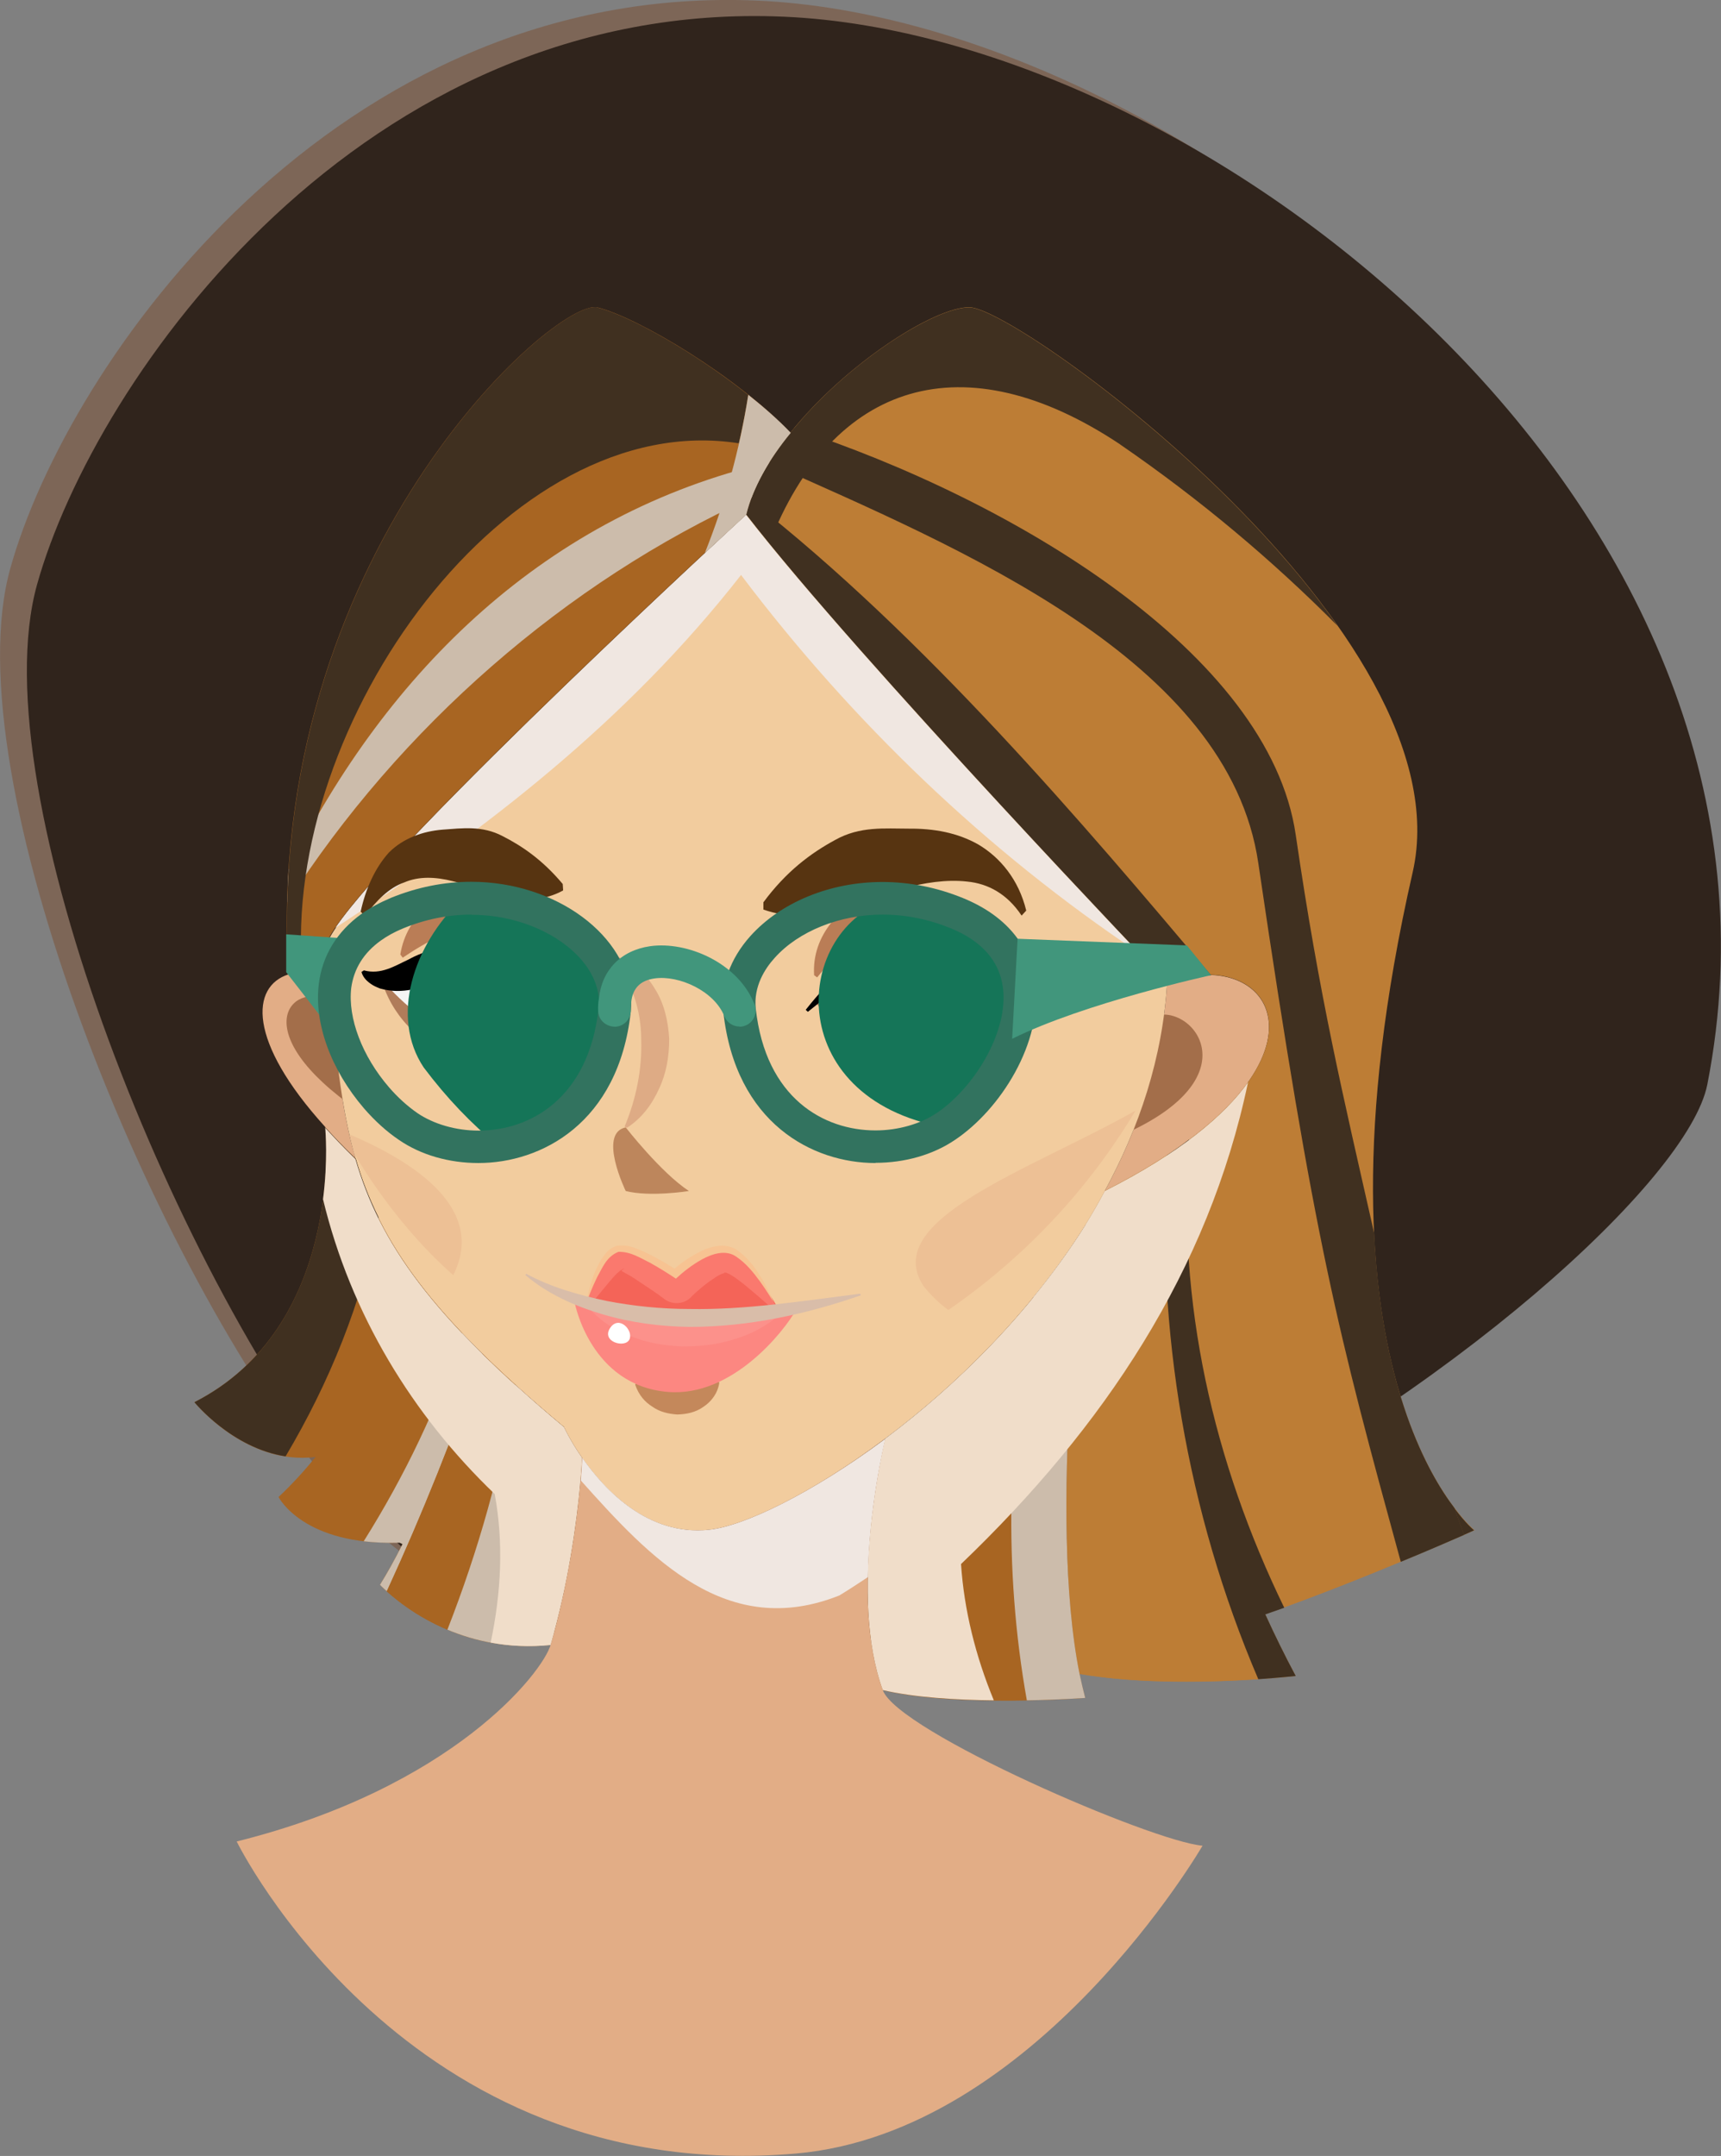 <svg xmlns="http://www.w3.org/2000/svg" width="85.51" height="107.09" viewBox="0 0 85.51 107.09"><rect x="0" y="0" width="85.51" height="107.09" fill="#808080" stroke="none"/><g><g id="a"></g><g id="b"><g id="c"><g><path d="M16.48,73.81C7.55,63.11-2.37,38.55,.51,28.24,3.38,17.94,16.7-.88,37.62,.03c21.11,.92,51.46,24.67,45.88,53.04-1.86,9.44-48.03,43.45-67.02,20.73Z" fill="#7d6657"></path><path d="M17.82,74.6C8.88,63.91-1.03,39.34,1.84,29.04,4.72,18.73,18.04-.09,38.96,.83c21.11,.92,51.45,24.67,45.87,53.04-1.86,9.44-48.03,43.45-67.02,20.73Z" fill="#30241c"></path><path d="M57.99,48.8c5.5-1.98,9.03,4.23-3.1,10.36,1.71-3.14,2.88-6.62,3.1-10.36Z" fill="#e2ad86"></path><path d="M57.32,50.48c1.91-.7,5.05,3.06-1.66,5.94l1.66-5.94Z" fill="#a36e4a"></path><path d="M14.34,48.41c.53-.17,1.2-.17,1.95,.01,.38,3.67,.62,6.5,1.37,9.12-.57-.53-1.05-1.05-1.5-1.54v-.02c-3.89-4.29-3.69-6.98-1.83-7.58Z" fill="#e2ad86"></path><path d="M62.87,80.19c.46,1.02,.97,2.05,1.51,3.06,0,0-6.18,.69-10.74-.11-1.59-7.85,.21-21.75,.28-22.28v-.02c.35-.56,.67-1.12,.97-1.69,12.13-6.13,8.61-12.34,3.1-10.36,0,0-15.34-16.03-20.92-23.24,.32-1.35,1.13-2.76,2.21-4.07,2.73-3.4,7.12-6.22,8.88-6.22,2.46,0,24.75,16.15,22.03,28.07-5.81,25.46,3.07,32.68,3.07,32.68,0,0-5.48,2.45-10.39,4.17Z" fill="#bd7d35"></path><path d="M37.3,24.85c-.08,.24-.17,.48-.23,.72,5.58,7.21,20.92,23.24,20.92,23.24,.78-.28,1.52-.39,2.18-.37-6.4-7.6-14.21-16.8-22.87-23.59Z" fill="#403020"></path><path d="M57.98,57.39c-.89,.58-1.91,1.18-3.09,1.77-.3,.57-.62,1.13-.97,1.69v.02c-.07,.53-1.87,14.43-.28,22.28,3,.52,6.7,.41,8.88,.26-3.55-8.31-5.06-17.46-4.54-26.02Z" fill="#bd7d35"></path><path d="M72.27,74.91c-1.35-1.77-3.61-5.88-3.99-13.64-1.57-6.94-2.72-11.72-3.9-19.8-1.32-9.06-14.14-16.67-24.92-20.19-.06,.07-.12,.14-.18,.21-.4,.49-.75,1-1.07,1.51,9.54,4.26,22.83,9.77,24.31,19.87,2.79,18.94,3.96,23.31,7.08,34.71,1.41-.58,2.53-1.07,3.15-1.34-.17-.44-.32-.89-.48-1.33Z" fill="#403020"></path><path d="M73.25,76.02s-.41-.33-.99-1.11c.16,.45,.31,.89,.48,1.33,.32-.14,.51-.23,.51-.23Z" fill="#403020"></path><path d="M59.08,56.6c-.35,.27-.7,.52-1.1,.79-.53,8.56,.98,17.71,4.54,26.02,1.13-.08,1.86-.16,1.86-.16-.54-1.01-1.05-2.05-1.51-3.06,.31-.11,.63-.22,.94-.33-3.51-7.22-5.35-15.17-4.72-23.25Z" fill="#403020"></path><path d="M55.66,22.08c4,2.75,7.58,5.77,10.8,9.01-5.94-8.45-16.64-15.82-18.3-15.82-1.76,0-6.15,2.81-8.88,6.22-1.07,1.31-1.88,2.72-2.21,4.07,.35,.45,.74,.93,1.15,1.45,3.14-8.08,9.68-10.1,17.43-4.94Z" fill="#403020"></path><path d="M16.58,49.8c-1.95-1.21-4.43,1.2,.71,5l-.71-5Z" fill="#a36e4a"></path><path d="M57.99,48.8c-.22,3.74-1.39,7.22-3.1,10.36-.3,.57-.62,1.13-.97,1.69v.02c-2.75,4.37-6.46,7.99-9.94,10.59h0c-3.67,2.75-7.06,4.36-8.77,4.53-3.03,.31-5.17-1.98-6.29-3.58-.6-.86-.9-1.53-.9-1.53-6.58-5.49-9.13-9.12-10.35-13.31h0c-.76-2.63-.99-5.47-1.37-9.13-.04-.4-.08-.82-.12-1.25-.24-2.19,20.91-21.61,20.91-21.61,5.58,7.21,20.92,23.24,20.92,23.24Z" fill="#f2cc9e"></path><path d="M17.37,56.35c.07,.32,.15,.63,.22,.94,1.25,2.09,2.95,4.31,4.93,6.05,1.61-3.2-1.7-5.52-5.15-6.99Z" fill="#edc095"></path><path d="M56.43,55.16c-5.26,2.97-12.75,5.42-10.53,8.74,.39,.48,.8,.87,1.22,1.17,3.72-2.57,6.9-5.89,9.31-9.92Z" fill="#edc095"></path><path d="M37.07,25.57s-17.25,15.84-20.41,20.52c7.49-4.87,14.49-10.28,20.16-17.53,5.51,7.3,12.21,13.72,19.75,18.76-3.93-4.14-14.95-15.87-19.5-21.74Z" fill="#f0e7e1"></path><path d="M53.64,83.15c.08,.41,.18,.81,.28,1.19,0,0-6.37,.49-10.06-.38-1.71-4.68,.02-12.06,.12-12.48h0c3.48-2.62,7.19-6.23,9.94-10.61-.07,.53-1.87,14.43-.28,22.28Z" fill="#a86522"></path><path d="M53.64,83.15c-1.59-7.85,.21-21.75,.28-22.28-.78,1.25-1.65,2.42-2.56,3.54-1.33,6.7-1.5,13.57-.34,20.05,1.68-.03,2.9-.12,2.9-.12-.1-.38-.19-.77-.28-1.19Z" fill="#ccbcab"></path><path d="M62.01,53.76c-1.17,1.65-3.41,3.53-7.12,5.4-.3,.57-.62,1.13-.97,1.69v.02c-2.75,4.37-6.46,7.99-9.94,10.59h0c-.1,.44-1.83,7.81-.12,12.49,1.59,.37,3.66,.49,5.52,.51-.91-2.2-1.48-4.5-1.63-6.77,7.1-6.8,12.29-14.56,14.26-23.93Z" fill="#f0ddc9"></path><path d="M20,76.69l-.14-.07c-4.79,.18-6.02-2.26-6.02-2.26,.68-.64,1.29-1.31,1.84-1.99-3.47,.44-6.02-2.72-6.02-2.72,7.33-3.74,6.55-13.2,6.51-13.64,.45,.49,.93,1,1.5,1.54h0c1.21,4.21,3.77,7.83,10.35,13.33,0,0,.3,.67,.9,1.53,0,0-.17,4.45-1.56,9.3-5.25,.56-8.48-2.99-8.48-2.99,.36-.59,.74-1.27,1.12-2.02Z" fill="#a86522"></path><path d="M18.08,76.56c.53,.06,1.12,.09,1.78,.07l.14,.07c-.38,.76-.76,1.44-1.12,2.02,0,0,.12,.13,.34,.32,1.78-3.85,3.35-7.8,4.74-11.8-.35-.35-.68-.69-1-1.02-1.19,3.64-2.85,7.09-4.89,10.34Z" fill="#ccbcab"></path><path d="M17.67,57.56h0c-.57-.55-1.05-1.06-1.5-1.55,.04,.43,.82,9.9-6.51,13.64,0,0,1.85,2.28,4.53,2.69,2.19-3.69,3.8-7.66,4.62-11.87-.47-.95-.85-1.92-1.13-2.91Z" fill="#403020"></path><path d="M19.22,79.04c.49,.45,1.52,1.28,3.01,1.91,1.54-3.94,2.69-8,3.38-12.16-.59-.53-1.14-1.05-1.65-1.55-1.39,4-2.97,7.95-4.74,11.8Z" fill="#a86522"></path><path d="M28.01,70.88c-.87-.72-1.66-1.42-2.4-2.09-.69,4.16-1.84,8.22-3.38,12.16,1.36,.57,3.09,.97,5.12,.76,1.39-4.85,1.56-9.3,1.56-9.3-.6-.86-.9-1.53-.9-1.53Z" fill="#ccbcab"></path><path d="M28.01,70.88c-6.58-5.49-9.13-9.12-10.35-13.31h0c-.57-.55-1.05-1.06-1.5-1.55,.01,.16,.14,1.61-.11,3.55,1.38,5.72,4.45,10.73,8.53,14.64,.45,2.43,.32,4.91-.2,7.38,.9,.17,1.89,.23,2.98,.12,.44-1.55,.77-3.05,.99-4.38,.49-2.85,.57-4.92,.57-4.92-.6-.86-.9-1.53-.9-1.53Z" fill="#f0ddc9"></path><path d="M27.36,81.71c1.39-4.85,1.56-9.3,1.56-9.3,1.12,1.61,3.26,3.89,6.29,3.58,1.71-.17,5.1-1.79,8.77-4.52-.1,.42-1.83,7.8-.12,12.48,.75,2.06,13.38,7.52,15.89,7.73,0,0-8.27,14.25-20.2,15.29-19.38,1.68-27.79-15.5-27.79-15.5,10.74-2.68,15.2-8.39,15.6-9.77Z" fill="#e2ad86"></path><path d="M41.72,79.24c.48-.29,.93-.59,1.4-.9,.06-3.46,.8-6.6,.87-6.87-3.67,2.73-7.06,4.35-8.77,4.52-3.03,.31-5.17-1.98-6.29-3.58,0,0-.01,.42-.07,1.13,3.45,3.86,7.25,7.95,12.87,5.7Z" fill="#f0e7e1"></path><path d="M39.28,21.49c-1.07,1.31-1.88,2.72-2.21,4.07,0,0-21.15,19.42-20.91,21.61,.04,.43,.08,.85,.12,1.25-.75-.18-1.42-.18-1.95-.01-1.28-20.76,13.27-33.65,15.36-33.14,2.09,.53,6.97,3.48,9.58,6.22Z" fill="#a86522"></path><path d="M37.34,24.72c.23-.59,.53-1.18,.89-1.76-11.04,2.57-18.97,10.33-23.89,20.24-.04,.53-.04,1.08-.06,1.63,5.58-8.71,13.85-15.92,23.05-20.1Z" fill="#ccbcab"></path><path d="M29.7,15.27c-2.09-.52-16.64,12.38-15.36,33.14,.2-.06,.44-.08,.68-.09-1.06-12.38,10.21-28.1,21.69-26.3,.18-.79,.34-1.59,.47-2.4-2.61-2.08-5.87-3.93-7.48-4.34Z" fill="#403020"></path><path d="M39.28,21.49c-.6-.63-1.32-1.26-2.1-1.88-.43,2.74-1.16,5.36-2.16,7.86,1.27-1.18,2.06-1.9,2.06-1.9,.32-1.35,1.13-2.76,2.21-4.07Z" fill="#ccbcab"></path><path d="M37.93,44.82c1.13-1.53,2.35-2.44,3.57-3.1,1.23-.69,2.46-.56,3.66-.56,1.21-.01,2.41,.19,3.47,.8,1.05,.63,1.98,1.71,2.36,3.27l-.23,.25c-.71-1.07-1.66-1.59-2.7-1.69-1.04-.12-2.14,.06-3.25,.35-1.12,.31-2.25,1.09-3.38,1.22-1.13,.15-2.27,.25-3.5-.18v-.36Z" fill="#573411"></path><path d="M27.98,44.23c-.92,.51-1.86,.49-2.77,.42-.9-.04-1.84-.69-2.71-.88-.87-.22-1.69-.25-2.41,.06-.76,.26-1.39,.91-1.96,1.67l-.21-.22c.25-1.14,.71-2.16,1.4-2.93,.72-.72,1.69-1.06,2.67-1.14,.98-.07,1.97-.21,2.98,.32,1,.51,1.99,1.19,2.99,2.38l.02,.31Z" fill="#573411"></path><path d="M31.09,56s1.75,2.25,3.14,3.16c0,0-1.92,.31-3.14,0,0,0-1.4-2.87,0-3.16Z" fill="#bd865c"></path><path d="M31.03,55.97c.57-1.36,.88-2.85,.83-4.33,0-1.47-.48-2.95-1.45-4.07l.11-.1c.86,.25,1.55,.87,2.01,1.63,.48,.75,.67,1.64,.72,2.5,0,.87-.14,1.71-.5,2.47-.34,.76-.84,1.46-1.6,1.95l-.12-.06Z" fill="#deab85"></path><g><g><path d="M27.24,48.71c-.38-.64-.81-1.24-1.34-1.72-.54-.48-1.19-.81-1.89-.87-.7-.09-1.42,.07-2.09,.36-.66,.29-1.3,.68-1.91,1.09l-.12-.16c.17-1.02,.66-1.8,1.39-2.4,.71-.61,1.77-1.01,2.94-.89,1.18,.11,2.25,.83,2.77,1.69,.54,.85,.7,1.81,.43,2.8l-.18,.09Z" fill="#ba7d56"></path><g><path d="M27.32,50.02c-2.56,3.24-6.37,2.27-8.37-1.36,.43,.04,1.05-.03,1.92-.41,.34-.15,.69-.29,1.05-.39h0c-.36,3.55,2.63,6.01,3.72,.39,.58,.38,1.14,.95,1.69,1.77h-.02Z" fill="#f5f5f5"></path><path d="M21.92,47.86c1.23-.37,2.5-.42,3.72,.39-1.1,5.61-4.08,3.16-3.72-.38h0Z" fill="#6aa0a3"></path><path d="M21.96,47.87c.29,.74,.54,1.37,.83,1.9,.27,.52,.75,.95,.81,.89-.01,.01,.04,.04,.21-.09,.18-.11,.35-.34,.55-.59,.38-.5,.73-1.13,1.22-1.76l.1,.02c-.13,.71-.3,1.42-.6,2.08-.15,.33-.34,.65-.6,.92-.25,.27-.65,.47-1.04,.4-.81-.2-1.17-.97-1.4-1.64-.21-.69-.25-1.44-.17-2.15h.1Z" fill="#50787a"></path><path d="M18.95,48.66c.6,.65,1.19,1.25,1.85,1.73,.65,.48,1.37,.85,2.11,1,.74,.18,1.52,.13,2.26-.12,.75-.25,1.45-.71,2.15-1.26-.36,.8-.99,1.52-1.83,1.97-.82,.46-1.86,.6-2.8,.39-.94-.22-1.78-.73-2.41-1.4-.63-.66-1.09-1.47-1.33-2.32Z" fill="#b07c5a"></path><path d="M27.49,50.41c-.58-.7-1.2-1.36-1.94-1.77-.72-.43-1.53-.56-2.31-.43-.39,.07-.78,.2-1.16,.37-.42,.17-.7,.31-1.2,.47-.52,.15-1.04,.22-1.58,.14-.14-.02-.27-.05-.42-.09-.09-.04-.26-.1-.38-.18-.24-.15-.46-.35-.54-.64l.12-.08c.85,.23,1.53-.22,2.22-.54,.34-.19,.89-.43,1.34-.5,.49-.09,1-.16,1.51-.15,1.03-.01,2.09,.37,2.82,1.02,.75,.65,1.25,1.47,1.63,2.3l-.12,.08Z"></path><path d="M23.51,48.05c-.96-.26-1.51,1.4-.4,1.83,1.12,.43,1.72-1.47,.4-1.83Z"></path><path d="M23.53,48.71c-.3,.39,.53,1.17,.96,.76,.42-.41-.54-1.29-.96-.76Z" fill="#f5f5f5"></path></g></g><g><path d="M40.45,48.44c-.06-1,.27-1.89,.88-2.64,.6-.76,1.58-1.35,2.68-1.48,1.1-.13,2.18,.19,2.95,.78,.77,.57,1.31,1.35,1.51,2.33l-.11,.14c-.62-.45-1.26-.86-1.96-1.13-.7-.29-1.45-.41-2.17-.31-.73,.08-1.42,.39-2.03,.83-.6,.45-1.12,1-1.6,1.59l-.15-.11Z" fill="#ba7d56"></path><g><path d="M42.93,47.96c1.11-.53,2.25-.63,3.56-.18-.72,5.5-3.29,4.35-3.56,.18Z" fill="#6aa0a3"></path><path d="M42.93,47.96c.27,4.17,2.84,5.33,3.56-.18,.56,.19,1.15,.49,1.79,.91,.29,.19,.62,.32,.92,.41-3.08,3.16-5.25,4.01-8.68,.66,.81-.8,1.6-1.41,2.41-1.8Z" fill="#f5f5f5"></path><path d="M42.97,47.96c.37,.69,.65,1.34,.98,1.9,.17,.27,.32,.53,.5,.69,.17,.18,.29,.18,.2,.15-.05,.04,.13-.04,.29-.25,.18-.19,.32-.47,.49-.75,.32-.58,.62-1.24,1.03-1.9h.1c-.09,.73-.22,1.44-.44,2.13-.12,.35-.25,.69-.46,1-.2,.3-.47,.62-.89,.68-.42,.05-.77-.24-.98-.52-.23-.29-.38-.63-.5-.98-.24-.69-.35-1.41-.39-2.13h.09Z" fill="#50787a"></path><path d="M40.53,49.76c.75,.46,1.45,.93,2.19,1.26,.74,.34,1.49,.51,2.22,.4,.74-.1,1.45-.46,2.15-.9,.7-.44,1.38-.96,2.11-1.43-.46,.74-1.02,1.41-1.69,2-.66,.58-1.49,1.08-2.45,1.23-.98,.13-1.95-.17-2.69-.68-.76-.5-1.36-1.16-1.85-1.88Z" fill="#b07c5a"></path><path d="M40.04,50.15c.61-.77,1.27-1.51,2.09-2.13,.83-.61,1.85-1.04,2.96-1.06,1.1-.01,2.22,.25,3.07,.85l.59,.45c.16,.13,.31,.22,.51,.35,.35,.21,.82,.39,1.29,.57v.13c-.49,.21-1.01,.28-1.58,.21-.26-.02-.56-.12-.83-.22l-.17-.07-.18-.09-.31-.14c-.83-.36-1.58-.85-2.43-.94-.84-.12-1.76,.11-2.56,.55-.84,.41-1.59,1.04-2.35,1.65l-.1-.09Z"></path><path d="M44.45,47.93c-.88-.23-1.37,1.27-.36,1.66,1.01,.39,1.56-1.34,.36-1.66Z"></path><path d="M44.46,48.54c-.27,.35,.49,1.06,.87,.69,.38-.38-.49-1.17-.87-.69Z" fill="#f5f5f5"></path></g></g><g><polygon points="17.37 46.63 14.22 46.41 14.22 48.29 16.85 51.67 17.37 46.63" fill="#41967c"></polygon><path d="M30.53,50.18c0-.17,0-.32,.03-.47-.08-2.77-3.5-5.27-7.6-5.07-2.46,2.33-3.57,5.89-1.91,8.38,1.15,1.53,2.38,2.81,3.68,3.87,2.68-.38,5.32-2.35,5.81-6.71Z" fill="#157558"></path><path d="M50.63,48.94c-.2-1.45-1.09-2.76-3.09-3.57-1.1-.45-2.2-.67-3.26-.72-4.91,1.42-5.51,9.9,2.67,11.35,.01-.01,.04-.02,.05-.03,2.01-1.35,3.98-4.41,3.63-7.02Z" fill="#157558"></path><path d="M23.77,57.77h0c-1.46,0-2.86-.4-3.95-1.15-.61-.41-1.2-.95-1.73-1.56-1.65-1.92-2.49-4.23-2.25-6.18,.17-1.41,.91-2.62,2.13-3.49,.42-.3,.91-.56,1.45-.79,1.3-.53,2.64-.8,4-.8,4.21,0,7.84,2.69,7.94,5.88,0,.21,0,.39-.02,.58-.61,5.54-4.46,7.51-7.57,7.51Zm-.34-12.34c-1.15,0-2.29,.23-3.39,.68-.42,.17-.8,.38-1.12,.61-.85,.61-1.34,1.4-1.47,2.36-.17,1.49,.54,3.38,1.88,4.93,.43,.5,.92,.94,1.41,1.28,.81,.55,1.92,.87,3.04,.87,2.55,0,5.46-1.59,5.96-6.06,.01-.13,.02-.25,.02-.38-.07-2.27-3.02-4.28-6.32-4.28Z" fill="#32735f"></path><path d="M43.5,57.77c-3.11,0-6.95-1.96-7.56-7.5-.14-1.31,.33-2.64,1.34-3.77,1.51-1.68,3.96-2.69,6.56-2.69,1.36,0,2.71,.27,4.01,.8,2.64,1.08,3.4,2.89,3.58,4.21,.4,2.95-1.72,6.29-3.98,7.8-1.09,.74-2.49,1.14-3.95,1.14Zm.35-12.34c-2.12,0-4.17,.82-5.36,2.15-.5,.55-1.05,1.43-.94,2.51,.49,4.47,3.39,6.06,5.95,6.06,1.12,0,2.24-.32,3.05-.87,1.82-1.22,3.58-4.02,3.28-6.24-.18-1.31-1.05-2.3-2.59-2.93-1.1-.45-2.24-.68-3.39-.68Z" fill="#32735f"></path><path d="M36.75,50.99c-.33,0-.63-.19-.76-.51-.5-1.26-2.26-2.05-3.46-1.88-.72,.1-1.1,.49-1.17,1.2-.02,.14-.03,.24-.02,.35,.02,.45-.32,.83-.77,.85-.45,0-.83-.32-.85-.77-.01-.23,0-.44,.04-.64,.14-1.39,1.08-2.38,2.54-2.59,1.85-.26,4.38,.83,5.19,2.89,.16,.42-.04,.89-.45,1.05-.1,.04-.2,.06-.3,.06Z" fill="#41967c"></path><path d="M50.56,46.63l8.41,.33,1.2,1.48s-6.28,1.37-9.88,3.16l.27-4.97Z" fill="#41967c"></path></g></g><g><path d="M31.6,68.68c.67,.24,1.37,.41,2.07,.4,.7,.04,1.4-.13,2-.5l.07,.1c-.08,.54-.4,.94-.79,1.2-.39,.28-.85,.37-1.3,.38-.45-.03-.88-.13-1.24-.39-.37-.23-.67-.57-.85-1.09l.05-.11Z" fill="#c4885b"></path><path d="M39.55,65.07c-.56,1.01-3.15,4.34-6.37,4.07-3.84-.32-4.62-4.41-4.62-4.41,4.82,1.93,10.64,.4,10.99,.33Z" fill="#fc8781"></path><path d="M38.67,65.02l.05,.27c-4.32,.83-7.46,.29-9.51-.44,0,0,.9-2.7,1.7-2.7,.8,.01,2.76,1.41,2.76,1.41,0,0,1.51-1.53,2.56-1.32,1.05,.21,2.44,2.77,2.44,2.77Z" fill="#f46458"></path><path d="M29.09,64.95c.07-.55,.22-1.07,.4-1.59,.1-.26,.22-.52,.37-.77,.17-.24,.3-.54,.79-.71,.47-.06,.76,.06,1.03,.16,.27,.11,.53,.23,.77,.36,.5,.26,.96,.54,1.43,.85l-.68,.06c.44-.44,.92-.78,1.47-1.08,.28-.15,.58-.28,.94-.33,.35-.08,.83,.02,1.1,.26,.55,.41,.86,.9,1.17,1.39,.27,.51,.54,1.02,.71,1.56l-.04,.03c-.28-.48-.58-.96-.92-1.41-.34-.44-.69-.89-1.16-1.18-.47-.32-1.07-.12-1.54,.15-.48,.27-.92,.63-1.32,1.01l-.04,.03-.04-.03c-.43-.31-.88-.6-1.35-.86-.46-.24-.95-.55-1.45-.55-.48,.18-.74,.73-.99,1.18-.24,.48-.44,.97-.62,1.48l-.06-.02Z" fill="#f7c392"></path><path d="M29.06,64.94c.17-.51,.37-1.01,.61-1.5,.26-.46,.46-1.02,1.06-1.26,.61-.01,1.07,.3,1.56,.54,.47,.26,.93,.55,1.38,.85h-.15c.42-.39,.86-.74,1.37-1.02,.48-.26,1.16-.5,1.69-.13,.49,.33,.85,.78,1.18,1.23,.33,.46,.63,.94,.9,1.43l-.1,.06c-.47-.37-.88-.76-1.31-1.11-.4-.34-.86-.7-1.16-.81-.14-.03-.07,.03-.21,.05-.11,.04-.28,.13-.45,.26-.35,.22-.76,.57-1.07,.87l-.03,.04c-.37,.36-.94,.38-1.33,.08-.38-.3-.83-.58-1.23-.85-.2-.14-.4-.27-.59-.37-.17-.11-.39-.17-.24-.23,.2-.13-.05-.03-.19,.1-.17,.14-.33,.33-.5,.53l-1.04,1.26-.11-.04Z" fill="#fa796e"></path><path d="M29.45,65.01c1.45,.46,2.97,.66,4.49,.68,1.52,.07,3.04-.07,4.54-.32l.02,.12c-.68,.55-1.43,.87-2.21,1.09-.78,.23-1.58,.3-2.39,.3-.81-.04-1.62-.15-2.38-.44-.77-.27-1.51-.68-2.11-1.31l.03-.11Z" fill="#fc918b"></path><path d="M30.31,65.97c-.44,.68,.74,1.01,.96,.57,.22-.44-.51-1.25-.96-.57Z" fill="#fff"></path><g><path d="M26.14,63.27c1.28,.69,2.64,1.06,4,1.35,1.35,.26,2.73,.4,4.12,.4,2.78,.05,5.56-.39,8.48-.76l.03,.08c-2.73,.95-5.6,1.57-8.51,1.57-1.45-.02-2.91-.21-4.3-.62-1.39-.41-2.75-1.01-3.86-1.96l.06-.06Z" fill="#d9bda9"></path></g></g></g></g></g></g></svg>